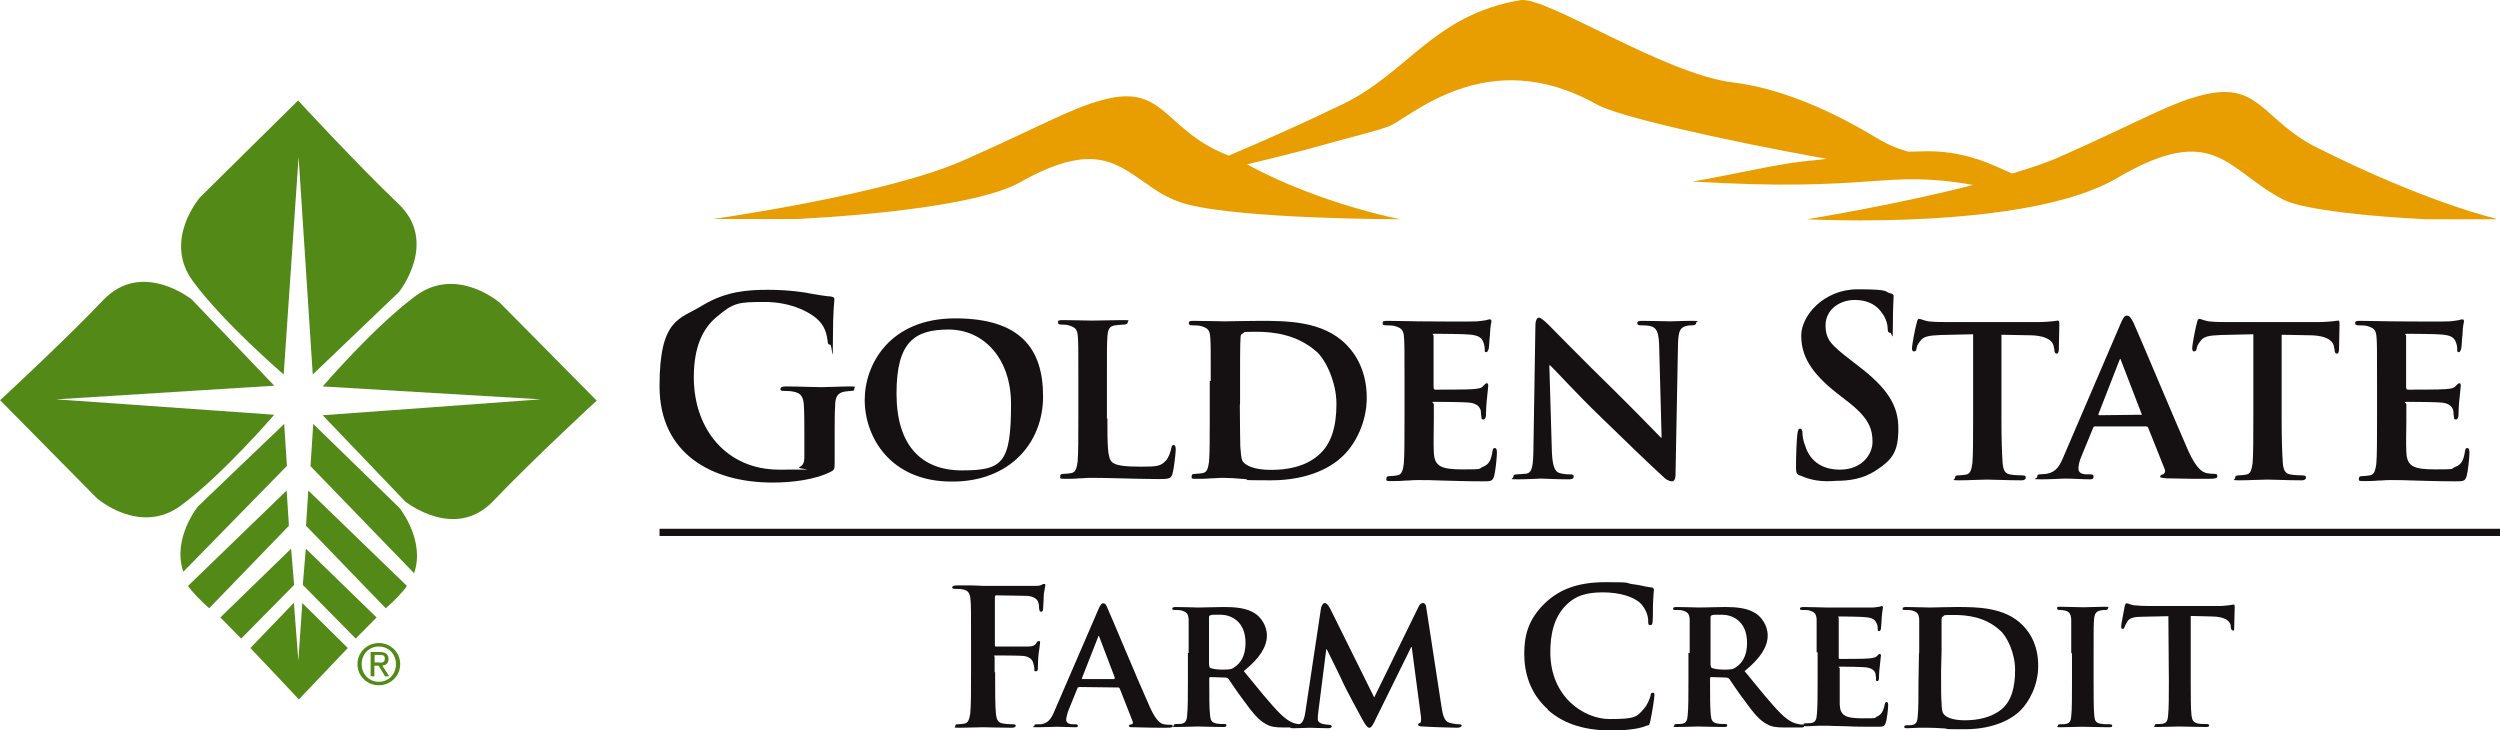 <?xml version="1.0" encoding="utf-8"?>
<svg width="1006.4" height="294.059" viewBox="0 0 1006.4 294.059" fill="none" xmlns="http://www.w3.org/2000/svg">
  <g>
    <g transform="translate(-0 40.359)">
      <g>
        <g>
          <path d="M8.6 7.9C9.9 7.9 11 7.9 11 6.3C11 4.7 9.9 4.8 8.9 4.8C8.9 4.8 6.9 4.8 6.9 4.8L6.9 7.8L8.7 7.8C8.7 7.8 8.6 7.9 8.6 7.9ZM6.8 13.4L5.3 13.4L5.3 3.6C5.3 3.6 9 3.6 9 3.6C11.3 3.6 12.5 4.5 12.5 6.4C12.5 8.3 11.4 8.9 10 9.1C10 9.1 12.8 13.4 12.8 13.4L11.1 13.4L8.5 9.1L6.8 9.1L6.8 13.4L6.8 13.4L6.8 13.4ZM8.6 15.6C12.5 15.6 15.5 12.6 15.5 8.5C15.5 4.4 12.5 1.4 8.6 1.4C4.7 1.4 1.7 4.4 1.7 8.5C1.7 12.6 4.7 15.6 8.6 15.6C8.6 15.6 8.6 15.6 8.6 15.6ZM0 8.5C0 3.6 4 0 8.6 0C13.2 0 17.2 3.6 17.2 8.5C17.2 13.4 13.2 17 8.6 17C4 17 0 13.4 0 8.5C0 8.5 0 8.5 0 8.5Z" fill="#528917" transform="translate(143.9 218.5)" />
          <path d="M1.3 0C1.3 0 29.7 27.6 29.7 27.6C26.9 30.4 24.1 33.3 21.3 36.1C21.3 36.1 0 14.5 0 14.5C0 14.5 1.2 0 1.2 0C1.2 0 1.3 0 1.3 0Z" fill="#528917" transform="translate(121.9 180.6)" />
          <path d="M28.4 0C28.4 0 0 27.6 0 27.6C2.8 30.4 5.6 33.3 8.4 36.1C8.4 36.1 29.7 14.5 29.7 14.5C29.7 14.5 28.5 0 28.5 0C28.5 0 28.4 0 28.4 0Z" fill="#528917" transform="translate(88.7 180.6)" />
          <path d="M19.3 23.3L17.5 0C17.5 0 0 18.2 0 18.2C10.6 29.3 19.5 38.9 19.5 38.9C19.5 38.9 39.2 18.2 39.2 18.2C39.2 18.2 20.9 0.1 20.9 0.1C20.9 0.1 19.3 23.4 19.3 23.4C19.3 23.4 19.3 23.3 19.3 23.3Z" fill="#528917" transform="translate(100.8 202.3)" />
          <path d="M0.9 0C0.9 0 40.6 38.4 40.6 38.4C39.4 40.5 34.8 45.1 32.1 47.4C32.1 47.4 0 14.2 0 14.2L0.9 0L0.9 0L0.9 0Z" fill="#528917" transform="translate(123.2 157.1)" />
          <path d="M39.7 0C39.7 0 0 38.4 0 38.4C1.3 40.5 5.8 45.1 8.5 47.4C8.5 47.4 40.6 14.2 40.6 14.2L39.7 0L39.7 0L39.7 0Z" fill="#528917" transform="translate(75.7 157.1)" />
          <path d="M1.1 1.52588e-05C1.1 1.52588e-05 35.8 33.8 35.8 33.8C35.8 33.8 46.3 46.8 41.7 60.1C41.7 60.1 0 17 0 17C0 17 1.1 0 1.1 0C1.1 0 1.1 1.52588e-05 1.1 1.52588e-05Z" fill="#528917" transform="translate(125 130.3)" />
          <path d="M41.766 1.52588e-05C41.766 1.52588e-05 7.066 33.2 7.066 33.2C7.066 33.2 -3.434 46.2 1.166 59.5C1.166 59.5 42.866 16.9 42.866 16.9C42.866 16.9 41.766 0 41.766 0C41.766 0 41.766 1.52588e-05 41.766 1.52588e-05Z" fill="#528917" transform="translate(72.634 130.3)" />
          <path d="M110.4 47.06C110.4 47.06 71.4 7.661 71.4 7.661C71.4 7.661 54.1 -7.439 37.5 4.761C20.9 16.96 0 41.261 0 41.261C0 41.261 87.8 46.461 87.8 46.461L1.52588e-05 52.861C1.52588e-05 52.861 33.2 87.561 33.2 87.561C33.2 87.561 53.2 103.661 68.7 87.361C84.3 70.96 110.2 47.06 110.2 47.06C110.2 47.06 110.4 47.06 110.4 47.06Z" fill="#528917" transform="translate(129.9 73.939)" />
          <path d="M47.204 0C47.204 0 7.704 39 7.704 39C7.704 39 -7.496 56.3 4.804 72.9C17.004 89.5 41.304 110.4 41.304 110.4C41.304 110.4 47.304 22.8 47.304 22.8L53.004 110.4C53.004 110.4 87.704 77.2 87.704 77.2C87.704 77.2 103.804 57.2 87.504 41.7C71.104 26.1 47.204 0.2 47.204 0.2C47.204 0.2 47.204 0 47.204 0Z" fill="#528917" transform="translate(72.896 0)" />
          <path d="M0 47.597C0 47.597 39 87.097 39 87.097C39 87.097 56.3 102.297 72.9 89.997C89.5 77.797 110.4 53.497 110.4 53.497C110.4 53.497 22.6 47.297 22.6 47.297L110.4 41.797C110.4 41.797 77.2 7.097 77.2 7.097C77.2 7.097 57.2 -9.003 41.6 7.297C26 23.697 0.1 47.597 0.1 47.597C0.1 47.597 0 47.597 0 47.597Z" fill="#528917" transform="translate(0 73.103)" />
        </g>
      </g>
    </g>
    <g transform="translate(265.5 -0)">
      <path d="M70.5 69.6C70.5 72.3 70.3 72.5 69.2 73.1C62.8 76.5 53.2 77.6 45.5 77.6C21.3 77.6 0 66.2 0 38.8C0 11.4 8.2 11.9 17.1 6.4C26.6 0.6 35.4 0 43.7 0C52 0 59.2 1.1 61.2 1.6C63.3 1.9 66.7 2.6 69 2.7C70.1 2.9 70.4 3.2 70.4 3.8C70.4 4.9 69.8 7.7 69.8 20C69.8 32.3 69.5 22.1 68.7 22.1C67.9 22.1 67.7 21.6 67.7 20.8C67.4 18.6 66.9 15.3 64.3 12.6C61.4 9.4 53.4 4.9 42.4 4.9C31.4 4.9 29.8 5.2 22.9 11C17.4 15.6 13.8 23 13.8 35.2C13.8 56.5 27.3 72.4 48.1 72.4C68.9 72.4 54.2 72.4 56.4 71.3C57.8 70.7 58.3 69.4 58.3 67.6C58.3 67.6 58.3 58.3 58.3 58.3C58.3 53.3 58.3 49.7 58.1 46.6C57.9 43.2 57.1 41.6 53.9 41C53.1 40.8 51.5 40.7 50.1 40.7C48.7 40.7 48.7 40.5 48.7 39.9C48.7 39.3 49.3 38.9 50.8 38.9C55.9 38.9 62.2 39.2 65 39.2C67.8 39.2 73.3 38.9 76.5 38.9C79.7 38.9 78.4 39.1 78.4 39.9C78.4 40.7 77.8 40.7 77.1 40.7C76.4 40.7 75.7 40.9 74.4 41C71.7 41.5 70.7 43.2 70.7 46.6C70.5 49.5 70.5 53.5 70.5 58.5C70.5 58.5 70.5 69.6 70.5 69.6L70.4 69.6C70.4 69.6 70.5 69.6 70.5 69.6Z" fill="#151011" transform="translate(0 116.66)" />
      <path d="M0 32.8C0 18.5 10.1 0 36.4 0C62.7 0 71.8 12.2 71.8 31.4C71.8 50.6 57.9 65.7 35.4 65.7C10.3 65.9 0 47.7 0 32.9C0 32.9 0 32.8 0 32.8ZM58.9 34.5C58.9 15.9 47.7 4.5 33.8 4.5C19.9 4.5 12.8 9.6 12.8 30.3C12.8 51 22.7 61.2 39.1 61.2C55.5 61.2 58.9 58.3 58.9 34.5C58.9 34.5 58.9 34.5 58.9 34.5Z" fill="#151011" transform="translate(82.6 128.16)" />
      <path d="M19.9 39.6C19.9 50.3 19.9 55.6 21.8 57.2C23.2 58.5 26.6 59 33.3 59C40 59 41.3 58.8 43.4 56.6C44.5 55.5 45.3 53.1 45.6 51.6C45.8 50.8 45.9 50.3 46.6 50.3C47.3 50.3 47.4 51.3 47.4 52.2C47.4 53.1 46.8 59.4 46.1 61.8C45.5 63.7 45.1 64 40.6 64C36.1 64 29.4 63.8 25.1 63.7C20.8 63.6 17.1 63.5 13.6 63.5C10.1 63.5 10.7 63.7 8.6 63.7C6.5 63.9 4.4 63.9 2.5 63.9C0.6 63.9 0.9 63.6 0.9 62.9C0.9 62.2 1.2 61.9 2.3 61.9C3.4 61.9 4.5 61.7 5.3 61.6C7.1 61.3 7.5 59.7 7.9 57.1C8.2 53.6 8.2 47 8.2 39.1C8.2 39.1 8.2 24.4 8.2 24.4C8.2 11.6 8.2 9.3 8 6.6C7.8 3.7 7 2.9 4.3 2.1C3.7 1.9 2.5 1.8 1.4 1.8C0.3 1.8 0 1.5 0 0.8C0 0.1 0.6 0 1.9 0C5.9 0 11.5 0.2 13.7 0.2C15.9 0.2 22.8 0 26.2 0C29.6 0 28.1 0.2 28.1 0.8C28.1 1.4 27.6 1.8 26.5 1.8C25.4 1.8 24.1 2 23.1 2.1C20.7 2.4 20.1 3.7 19.9 6.6C19.7 9.3 19.7 11.6 19.7 24.4C19.7 24.4 19.7 39.5 19.7 39.5L19.6 39.5C19.6 39.5 19.9 39.6 19.9 39.6Z" fill="#151011" transform="translate(160.4 128.86)" />
      <path d="M8.8 24.4C8.8 11.8 8.8 9.3 8.6 6.6C8.4 3.7 7.6 2.9 4.9 2.1C4.3 1.9 2.7 1.8 1.4 1.8C0.1 1.8 0 1.5 0 0.8C0 0.1 0.6 0 1.9 0C6.4 0 12 0.2 14.4 0.2C16.8 0.2 23.2 0 28.5 0C39.4 0 54 0 63.4 9.6C67.7 13.9 71.6 21 71.6 30.9C71.6 40.8 67.1 49.5 62.1 54.3C58.1 58.3 49 64.2 33 64.2C17 64.2 26.1 63.9 22.6 63.7C19.1 63.4 16 63.2 13.8 63.2C11.6 63.2 10.9 63.4 8.8 63.4C6.7 63.6 4.6 63.6 2.7 63.6C0.8 63.6 1.1 63.3 1.1 62.6C1.1 61.9 1.4 61.6 2.5 61.6C3.6 61.6 4.7 61.4 5.5 61.3C7.3 61 7.7 59.4 8.1 56.8C8.4 53.3 8.4 46.7 8.4 38.8C8.4 38.8 8.4 24.2 8.4 24.2L8.8 24.2C8.8 24.2 8.8 24.4 8.8 24.4ZM20.5 33.7C20.5 42.5 20.7 49.1 20.7 50.7C20.9 52.8 21 55.7 21.7 56.6C22.8 58.2 26.2 60 33.1 60C40 60 46.9 58.6 52 54.2C57.6 49.6 59.4 42 59.4 33.4C59.4 24.8 55.2 15.8 51.4 12.4C43.4 5.4 33.9 4.4 27.2 4.4C20.5 4.4 22.6 4.6 21.9 5C21.1 5.3 20.8 5.6 20.8 6.6C20.6 9.5 20.6 16.4 20.6 22.9C20.6 22.9 20.6 33.6 20.6 33.6L20.6 33.6C20.6 33.6 20.5 33.7 20.5 33.7Z" fill="#151011" transform="translate(213.1 129.16)" />
      <path d="M8.8 25C8.8 12.2 8.8 9.9 8.6 7.2C8.4 4.3 7.6 3.5 4.9 2.7C4.3 2.5 2.7 2.4 1.4 2.4C0.1 2.4 0 2.1 0 1.4C0 0.7 0.6 0.6 1.9 0.6C6.4 0.6 12 0.8 14.4 0.8C16.8 0.8 36.3 1 38.1 0.8C39.7 0.6 41 0.5 41.8 0.3C42.3 0.1 42.8 0 43.2 0C43.6 0 43.8 0.3 43.8 0.8C43.8 1.3 43.3 2.4 43.2 6.3C43 7.3 42.9 10.8 42.7 11.8C42.5 12.1 42.4 13.2 41.7 13.2C41 13.2 41.1 12.9 41.1 12.1C41.1 11.3 40.9 10 40.5 9.1C39.9 7.7 39.1 6.4 34.7 6.1C33.3 5.9 22.9 5.8 21.1 5.8C19.3 5.8 20.5 6.1 20.5 6.6C20.5 6.6 20.5 27.3 20.5 27.3C20.5 27.8 20.7 28.3 21.1 28.3C23 28.3 34.2 28.3 36.3 28.1C38.4 27.9 39.7 27.8 40.5 26.8C41.1 26.2 41.5 25.7 41.9 25.7C42.3 25.7 42.5 26 42.5 26.7C42.5 27.4 42.3 28.6 41.9 32.8C41.7 34.4 41.6 37.8 41.6 38.4C41.6 39 41.4 40.3 40.6 40.3C39.8 40.3 39.8 40 39.8 39.7C39.6 38.7 39.6 37.8 39.5 36.7C39 35.1 37.9 33.8 34.7 33.5C33.1 33.3 23.3 33.2 21.1 33.2C18.9 33.2 20.6 33.5 20.6 34.2C20.6 34.2 20.6 40.9 20.6 40.9C20.6 43.8 20.4 50.8 20.6 53.4C20.8 59.2 23.5 60.4 32.3 60.4C41.1 60.4 38.2 60.2 40.5 59.3C42.8 58.4 43.7 56.6 44.2 53.1C44.4 52.1 44.5 51.8 45.2 51.8C45.9 51.8 46 52.9 46 53.7C46 55.6 45.4 61.2 44.9 63C44.3 65.2 43.5 65.2 40.3 65.2C33.7 65.2 28.6 65 24.3 64.9C20.1 64.7 16.8 64.7 14.2 64.7C11.6 64.7 11.3 64.9 9.2 64.9C7.1 65.1 5 65.1 3.1 65.1C1.2 65.1 1.5 64.8 1.5 64.1C1.5 63.4 1.8 63.1 2.9 63.1C4 63.1 5.1 62.9 5.9 62.8C7.7 62.5 8.1 60.9 8.5 58.3C8.8 54.8 8.8 48.2 8.8 40.3C8.8 40.3 8.8 25.2 8.8 25.2L8.8 25.2C8.8 25.2 8.8 25 8.8 25Z" fill="#151011" transform="translate(291.1 128.559)" />
      <path d="M16.168 53.4C16.368 60 17.468 61.9 19.068 62.5C20.468 63 22.268 63.1 23.568 63.1C24.868 63.1 24.968 63.4 24.968 64.1C24.968 64.8 24.168 65.1 23.068 65.1C17.468 65.1 13.468 64.8 11.868 64.8C10.268 64.8 6.868 65.1 2.568 65.1C-1.732 65.1 0.668 64.9 0.668 64.1C0.668 63.3 1.268 63.1 2.068 63.1C2.868 63.1 4.768 62.9 6.068 62.8C8.268 62.2 8.668 59.9 8.768 52.7C8.768 52.7 9.568 2.9 9.568 2.9C9.568 1.3 10.168 0 10.968 0C11.768 0 13.168 1.3 14.668 2.7C15.768 3.8 28.768 17.1 41.368 29.4C47.268 35.2 58.868 47 60.068 48.3C60.068 48.3 60.368 48.3 60.368 48.3C60.368 48.3 59.368 11 59.368 11C59.168 5.9 58.368 4.4 56.468 3.6C55.168 3.1 53.068 3.1 51.968 3.1C50.868 3.1 50.568 2.8 50.568 2.1C50.568 1.4 51.568 1.3 52.768 1.3C57.268 1.3 61.868 1.5 63.868 1.5C65.868 1.5 68.068 1.3 72.368 1.3C76.668 1.3 74.268 1.5 74.268 2.1C74.268 2.7 73.768 3.1 72.868 3.1C71.968 3.1 71.268 3.1 70.168 3.4C67.768 4 67.168 5.6 66.968 10.3C66.968 10.3 65.968 63.2 65.968 63.2C65.968 65.1 65.368 65.9 64.568 65.9C63.168 65.9 61.868 64.9 61.068 64.1C55.568 59.1 44.768 48.7 35.768 39.9C26.268 30.8 17.168 20.7 15.468 19.2C15.468 19.2 15.168 19.2 15.168 19.2L16.168 53.2L16.168 53.2C16.168 53.2 16.168 53.4 16.168 53.4Z" fill="#151011" transform="translate(343.032 127.86)" />
      <path d="M1.9 75.1C0.3 74.5 0 74 0 71.7C0 66.2 0.3 60.3 0.5 58.7C0.7 57.3 0.8 56.1 1.6 56.1C2.4 56.1 2.6 57.1 2.6 57.7C2.6 59 2.9 61.1 3.6 62.7C5.8 70.1 11.6 72.6 17.7 72.6C26.5 72.6 30.8 66.5 30.8 61.4C30.8 56.3 29.4 51.9 21.2 45.5C21.2 45.5 16.7 42 16.7 42C5.8 33.5 2.1 26.6 2.1 18.6C2.1 10.6 11.2 0 24.8 0C38.4 0 35.4 1 37.9 1.6C38.9 1.8 39.3 2.1 39.3 2.7C39.3 4 39 6.9 39 14.6C39 22.3 38.7 17.5 37.9 17.5C37.1 17.5 36.9 16.9 36.9 15.7C36.9 14.5 36.4 11.7 34.3 9.1C32.9 7.2 30 4.3 23.6 4.3C17.2 4.3 11.9 8.5 11.9 14.4C11.9 20.3 14.1 22.4 22.3 28.7C22.3 28.7 25 30.8 25 30.8C36.8 39.8 41.2 46.7 41.2 56C41.2 65.3 39 68.5 31.9 73.1C26.9 76.3 21.5 77.1 16.2 77.1C10.4 77.6 6 76.9 1.8 75C1.8 75 1.9 75.1 1.9 75.1Z" fill="#151011" transform="translate(457.5 116.46)" />
      <path d="M24.5 6.2C24.5 6.2 11.5 6.5 11.5 6.5C6.5 6.7 4.5 7.1 3.2 9.1C2.2 10.2 1.9 11.3 1.8 12C1.7 12.7 1.5 13.1 0.8 13.1C0.1 13.1 0 12.6 0 11.7C0 10.3 1.6 2.2 1.9 1.6C2.1 0.5 2.4 0 2.9 0C3.4 0 4.5 0.6 6.6 1C9.2 1.3 12.4 1.3 15.2 1.3C15.2 1.3 50.4 1.3 50.4 1.3C53.1 1.3 55 1.1 56.3 1C57.7 0.8 58.4 0.7 58.7 0.7C59.3 0.7 59.3 1.2 59.3 2.5C59.3 3.8 59.1 10.5 59.1 12.6C58.9 13.6 58.8 14 58.3 14C57.8 14 57.3 13.7 57.3 12.4C57.3 12.4 57.1 11.4 57.1 11.4C56.9 9.2 54.7 6.6 46.9 6.6C46.9 6.6 36 6.4 36 6.4C36 6.4 36 40.4 36 40.4C36 48.1 36.2 54.7 36.5 58.4C36.8 60.8 37.3 62.4 39.9 62.7C41 62.9 43.1 63 44.4 63C45.7 63 45.8 63.5 45.8 64C45.8 64.5 45.2 65 44.2 65C38.4 65 32.7 64.7 30.3 64.7C27.9 64.7 22.5 65 18.9 65C15.3 65 17.3 64.7 17.3 64C17.3 63.3 17.6 63 18.7 63C19.8 63 21.1 62.8 21.7 62.7C23.5 62.4 23.9 60.8 24.3 58.2C24.6 54.7 24.6 48.1 24.6 40.2C24.6 40.2 24.6 6.2 24.6 6.2L24.3 6.2L24.5 6.2Z" fill="#151011" transform="translate(504.2 128.36)" />
      <path d="M24.261 44.6C23.761 44.6 23.661 44.8 23.461 45.2C23.461 45.2 18.861 56.4 18.861 56.4C17.861 58.5 17.561 60.6 17.561 61.5C17.561 62.9 18.361 63.9 21.061 63.9C21.061 63.9 22.361 63.9 22.361 63.9C23.461 63.9 23.661 64.2 23.661 64.9C23.661 65.6 23.161 65.9 22.261 65.9C19.361 65.9 15.361 65.6 12.661 65.6C9.961 65.6 7.161 65.9 2.561 65.9C-2.039 65.9 0.961 65.7 0.961 64.9C0.961 64.1 1.261 63.9 1.961 63.9C2.661 63.9 3.761 63.7 4.561 63.7C8.561 63.1 10.061 60.5 11.761 56.3C11.761 56.3 34.461 3.4 34.461 3.4C35.461 1 36.061 0 37.061 0C38.061 0 38.661 0.8 39.661 2.7C41.761 7.3 56.161 41.6 61.761 54.4C65.161 61.9 67.561 63 69.161 63.4C70.461 63.6 71.361 63.7 72.361 63.7C73.361 63.7 73.461 64 73.461 64.7C73.461 65.4 72.961 65.7 69.761 65.7C66.561 65.7 60.461 65.7 53.061 65.5C51.461 65.3 50.461 65.3 50.461 64.9C50.461 64.5 50.661 64.1 51.561 63.9C52.161 63.7 52.661 62.9 52.361 62C52.361 62 45.661 45.2 45.661 45.2C45.461 44.7 45.161 44.6 44.661 44.6C44.661 44.6 24.361 44.6 24.361 44.6L24.361 44.4L24.361 44.4C24.361 44.4 24.261 44.6 24.261 44.6ZM42.661 40C42.961 40 43.161 39.8 42.961 39.5C42.961 39.5 34.761 18.2 34.761 18.2C34.561 17.9 34.561 17.4 34.461 17.4C34.161 17.4 34.161 17.9 33.961 18.2C33.961 18.2 25.661 39.5 25.661 39.5C25.461 39.8 25.661 40.1 25.961 40.1C25.961 40.1 42.661 39.9 42.661 39.9L42.661 39.9C42.661 39.9 42.661 40 42.661 40Z" fill="#151011" transform="translate(553.639 127.06)" />
      <path d="M24.5 6.2C24.5 6.2 11.5 6.5 11.5 6.5C6.5 6.7 4.5 7.1 3.2 9.1C2.2 10.2 1.9 11.3 1.8 12C1.6 12.6 1.5 13.1 0.8 13.1C0.1 13.1 0 12.6 0 11.7C0 10.3 1.6 2.2 1.9 1.6C2.1 0.5 2.4 0 2.9 0C3.4 0 4.5 0.6 6.6 1C9.2 1.3 12.4 1.3 15.2 1.3C15.2 1.3 50.4 1.3 50.4 1.3C53.1 1.3 55 1.1 56.3 1C57.7 0.8 58.4 0.7 58.7 0.7C59.3 0.7 59.3 1.2 59.3 2.5C59.3 3.8 59.1 10.5 59.1 12.6C58.9 13.6 58.8 14 58.3 14C57.8 14 57.3 13.7 57.3 12.4C57.3 12.4 57.1 11.4 57.1 11.4C56.9 9.2 54.7 6.6 46.9 6.6C46.9 6.6 36 6.4 36 6.4C36 6.4 36 40.4 36 40.4C36 48.1 36.2 54.7 36.5 58.4C36.8 60.8 37.3 62.4 39.9 62.7C41 62.9 43.1 63 44.4 63C45.7 63 45.8 63.5 45.8 64C45.8 64.5 45.2 65 44.2 65C38.4 65 32.7 64.7 30.3 64.7C27.9 64.7 22.5 65 18.9 65C15.3 65 17.3 64.7 17.3 64C17.3 63.3 17.6 63 18.7 63C19.8 63 21.1 62.8 21.7 62.7C23.5 62.4 23.9 60.8 24.3 58.2C24.6 54.7 24.6 48.1 24.6 40.2C24.6 40.2 24.6 6.2 24.6 6.2L24.3 6.2L24.5 6.2Z" fill="#151011" transform="translate(617 128.36)" />
      <path d="M8.8 25C8.8 12.2 8.8 9.9 8.6 7.2C8.4 4.3 7.6 3.5 4.9 2.7C4.3 2.5 2.7 2.4 1.4 2.4C0.1 2.4 0 2.1 0 1.4C0 0.7 0.6 0.6 1.9 0.6C6.4 0.6 12 0.8 14.4 0.8C16.8 0.8 36.3 1 38.1 0.8C39.7 0.6 41 0.5 41.8 0.3C42.3 0.1 42.8 0 43.2 0C43.6 0 43.8 0.3 43.8 0.8C43.8 1.3 43.3 2.4 43.2 6.3C43 7.3 42.9 10.8 42.7 11.8C42.5 12.1 42.4 13.2 41.7 13.2C41 13.2 41.1 12.9 41.1 12.1C41.1 11.3 40.9 10 40.5 9.1C39.9 7.7 39.1 6.4 34.7 6.1C33.3 5.9 22.9 5.8 21.1 5.8C19.3 5.8 20.5 6.1 20.5 6.6C20.5 6.6 20.5 27.3 20.5 27.3C20.5 27.8 20.7 28.3 21.1 28.3C23 28.3 34.2 28.3 36.3 28.1C38.4 27.9 39.7 27.8 40.5 26.8C41.1 26.2 41.5 25.7 41.9 25.7C42.3 25.7 42.5 26 42.5 26.7C42.5 27.4 42.3 28.6 41.9 32.8C41.7 34.4 41.6 37.8 41.6 38.4C41.6 39 41.4 40.3 40.6 40.3C39.8 40.3 39.8 40 39.8 39.7C39.6 38.7 39.6 37.8 39.5 36.7C39 35.1 37.9 33.8 34.7 33.5C33.1 33.3 23.3 33.2 21.1 33.2C18.9 33.2 20.6 33.5 20.6 34.2C20.6 34.2 20.6 40.9 20.6 40.9C20.6 43.8 20.4 50.8 20.6 53.4C20.8 59.2 23.5 60.4 32.3 60.4C41.1 60.4 38.2 60.2 40.5 59.3C42.8 58.4 43.7 56.6 44.2 53.1C44.4 52.1 44.5 51.8 45.2 51.8C45.9 51.8 46 52.9 46 53.7C46 55.6 45.4 61.2 44.9 63C44.3 65.2 43.5 65.2 40.3 65.2C33.7 65.2 28.6 65 24.3 64.9C20.1 64.7 16.8 64.7 14.2 64.7C11.6 64.7 11.3 64.9 9.2 64.9C7.1 65.1 5 65.1 3.1 65.1C1.2 65.1 1.5 64.8 1.5 64.1C1.5 63.4 1.8 63.1 2.9 63.1C4 63.1 5.1 62.9 5.9 62.8C7.7 62.5 8.1 60.9 8.5 58.3C8.8 54.8 8.8 48.2 8.8 40.3C8.8 40.3 8.8 25.2 8.8 25.2L8.8 25.2C8.8 25.2 8.8 25 8.8 25Z" fill="#151011" transform="translate(682.6 128.559)" />
      <path d="M17.3 35.8C17.3 43 17.3 48.8 17.6 52C17.8 54.2 18.2 55.9 20.5 56.2C21.6 56.4 23.2 56.5 24.3 56.5C25.4 56.5 25.6 56.7 25.6 57.1C25.6 57.5 25.1 57.9 24 57.9C19.2 57.9 14.5 57.7 12.5 57.7C10.5 57.7 5.8 57.9 2.9 57.9C0 57.9 1.3 57.7 1.3 57.1C1.3 56.5 1.6 56.5 2.4 56.5C3.2 56.5 4.5 56.3 5.1 56.2C6.5 55.9 7 54.3 7.3 52C7.6 48.8 7.6 43.2 7.6 35.8C7.6 35.8 7.6 22.5 7.6 22.5C7.6 11 7.6 8.9 7.4 6.5C7.2 3.9 6.6 2.6 4.2 2.2C3.6 2 2.3 2 1.3 2C0.3 2 0 1.8 0 1.4C0 1 0.6 0.6 1.8 0.6C1.8 0.6 7.9 0.6 7.9 0.6C9.8 0.6 11.6 0.8 12.7 0.8C12.7 0.8 32.7 0.8 32.7 0.8C34.1 0.8 35.1 0.8 35.7 0.5C36.2 0.3 36.5 0 37 0C37.5 0 37.5 0.3 37.5 0.6C37.5 1.1 37.2 2 36.9 4C36.9 4.8 36.7 9.3 36.6 10.1C36.6 10.7 36.4 11.2 35.8 11.2C35.2 11.2 35.2 10.9 35 9.9C35 9.3 35 8.1 34.5 7C34 5.9 32.4 4.8 29.5 4.8C29.5 4.8 17.8 4.6 17.8 4.6C17.3 4.6 17.2 4.8 17.2 5.7C17.2 5.7 17.2 24.6 17.2 24.6C17.2 25.1 17.2 25.2 17.7 25.2C17.7 25.2 30.7 25.2 30.7 25.2C32.1 25.2 33.3 24.9 33.9 23.8C34.2 23.3 34.4 23 34.9 23C35.4 23 35.4 23.2 35.4 23.6C35.4 24 35.1 26 34.8 28.2C34.6 29.6 34.5 33.2 34.5 33.8C34.5 34.4 34.5 35.2 33.7 35.2C32.9 35.2 33.1 34.7 33.1 34.1C33.1 33.5 32.9 32.7 32.6 31.7C32.3 30.6 31.2 29.3 28.8 29C26.9 28.8 18.9 28.8 17.6 28.8C16.3 28.8 17.1 29 17.1 29.4C17.1 29.4 17.1 35.6 17.1 35.6L17.4 35.6C17.4 35.6 17.3 35.8 17.3 35.8Z" fill="#151011" transform="translate(117.8 235.06)" />
      <path d="M18.582 33.8C18.282 33.8 18.082 33.8 17.983 34.3C17.983 34.3 14.482 42.9 14.482 42.9C13.882 44.5 13.482 46.1 13.482 46.9C13.482 47.7 14.082 48.7 16.183 48.7C16.183 48.7 17.183 48.7 17.183 48.7C17.983 48.7 18.183 49 18.183 49.3C18.183 49.8 17.883 49.9 17.082 49.9C14.882 49.9 11.783 49.7 9.682 49.7C7.582 49.7 5.482 49.9 1.982 49.9C-1.518 49.9 0.682 49.7 0.682 49.3C0.682 48.9 0.882 48.7 1.482 48.7C1.482 48.7 3.382 48.7 3.382 48.7C6.382 48.2 7.582 46.3 8.882 43.1C8.882 43.1 26.382 2.6 26.382 2.6C27.182 0.8 27.682 0 28.282 0C29.282 0 29.582 0.6 30.182 2.1C31.782 5.6 42.782 32.1 47.182 41.8C49.782 47.6 51.682 48.5 52.782 48.7C53.782 48.9 54.582 48.9 55.382 48.9C56.182 48.9 56.382 49.1 56.382 49.5C56.382 49.9 56.082 50.1 53.482 50.1C50.882 50.1 46.282 50.1 40.682 49.9C39.382 49.9 38.782 49.9 38.782 49.4C38.782 48.9 38.982 48.8 39.582 48.8C40.182 48.8 40.582 48.2 40.182 47.4C40.182 47.4 35.082 34.4 35.082 34.4C34.882 34.1 34.782 33.9 34.482 33.9C34.482 33.9 18.782 33.7 18.782 33.7L18.782 33.7C18.782 33.7 18.582 33.8 18.582 33.8ZM32.782 30.3C33.083 30.3 33.083 30.1 33.083 30C33.083 30 26.882 13.7 26.882 13.7C26.882 13.5 26.682 13.1 26.582 13.1C26.483 13.1 26.282 13.4 26.282 13.7C26.282 13.7 19.883 30 19.883 30C19.683 30.3 19.883 30.5 20.082 30.5C20.082 30.5 32.883 30.5 32.883 30.5L32.883 30.3L32.883 30.3C32.883 30.3 32.782 30.3 32.782 30.3Z" fill="#151011" transform="translate(150.218 242.86)" />
      <path d="M6.6 18.5C6.6 18.5 6.6 4.9 6.6 4.9C6.4 2.7 5.8 2 3.7 1.4C3.2 1.2 2.1 1.2 1.1 1.2C0.1 1.2 0 1 0 0.6C0 0.2 0.5 0 1.4 0C4.9 0 9.1 0.2 10.5 0.2C12.7 0.2 18.8 0 20.9 0C25.1 0 30 0.3 33.5 2.7C35.4 4 38.1 7.2 38.1 11.5C38.1 15.8 35.4 20.5 28.8 25.8C34.7 33 39.4 38.9 43.4 42.9C47.1 46.6 49.5 46.9 50.4 47.1C51 47.3 51.5 47.3 52 47.3C52.5 47.3 52.8 47.6 52.8 47.9C52.8 48.4 52.3 48.5 51.5 48.5C51.5 48.5 45.1 48.5 45.1 48.5C41.4 48.5 39.6 48.2 37.9 47.2C35 45.8 32.4 42.7 28.8 37.7C26.1 34.2 23.3 29.8 22.6 28.9C22.3 28.6 21.8 28.4 21.3 28.4C21.3 28.4 15.4 28.2 15.4 28.2C15.1 28.2 14.9 28.4 14.9 28.7C14.9 28.7 14.9 29.7 14.9 29.7C14.9 35.6 14.9 40.8 15.2 43.5C15.4 45.4 15.7 46.5 17.8 46.9C18.8 47.1 20.2 47.1 21 47.1C21.8 47.1 21.8 47.4 21.8 47.7C21.8 48.2 21.3 48.3 20.5 48.3C16.7 48.3 11 48.1 10.1 48.1C9.2 48.1 4.6 48.3 1.9 48.3C-0.8 48.3 0.6 48.1 0.6 47.7C0.6 47.3 0.8 47.1 1.7 47.1C2.6 47.1 3.5 47.1 4.1 46.9C5.4 46.6 5.9 45.5 6 43.5C6.3 40.8 6.3 35.6 6.3 29.7C6.3 29.7 6.3 18.5 6.3 18.5L6.3 18.5L6.6 18.5ZM14.9 23.5C14.9 24.1 15.1 24.5 15.5 24.6C16.9 25.1 18.9 25.2 20.6 25.2C23.3 25.2 24.1 25 25.2 24.1C27.3 22.7 29.5 19.9 29.5 14.5C29.5 5.4 23.3 3.1 19.4 3.1C15.5 3.1 16.2 3.1 15.4 3.3C14.9 3.5 14.8 3.6 14.8 4.3C14.8 4.3 14.8 23.5 14.8 23.5L14.8 23.5C14.8 23.5 14.9 23.5 14.9 23.5Z" fill="#151011" transform="translate(206.4 244.359)" />
      <path d="M12.55 1.6C12.75 0.5 13.35 0 13.85 0C14.35 0 14.95 0.3 15.95 2.1C15.95 2.1 33.75 38 33.75 38C33.75 38 51.55 1.6 51.55 1.6C52.05 0.5 52.65 0 53.35 0C54.05 0 54.65 0.6 54.75 2.1C54.75 2.1 60.85 41.8 60.85 41.8C61.45 45.8 62.15 47.6 64.05 48.2C65.95 48.7 66.95 48.8 67.85 48.8C68.75 48.8 68.95 49 68.95 49.4C68.95 49.8 68.15 50.2 67.15 50.2C65.55 50.2 56.05 49.9 53.35 49.7C51.75 49.7 51.45 49.4 51.45 48.9C51.45 48.4 51.75 48.4 52.25 48.3C52.55 48.1 52.75 47.3 52.55 45.6C52.55 45.6 48.85 17.7 48.85 17.7L48.65 17.7C48.65 17.7 34.45 46.5 34.45 46.5C33.05 49.5 32.55 50.2 31.75 50.2C30.95 50.2 30.15 48.9 29.05 47C27.45 44.1 22.15 34.2 21.35 32.4C20.85 31.1 16.85 23.1 14.65 18.6C14.65 18.6 14.45 18.6 14.45 18.6C14.45 18.6 11.25 43.8 11.25 43.8C11.05 44.9 11.05 45.7 11.05 46.8C11.05 47.9 12.05 48.4 13.149 48.7C14.249 48.9 14.95 49 15.55 49C16.15 49 16.649 49.3 16.649 49.6C16.649 50.2 16.05 50.4 15.05 50.4C12.35 50.4 9.25 50.2 8.05 50.2C6.85 50.2 3.55 50.4 1.45 50.4C-0.65 50.4 0.15 50.2 0.15 49.6C0.15 49 0.45 49 1.25 49C2.05 49 2.25 49 3.35 48.8C5.15 48.6 5.75 45.9 6.05 43.8C6.05 43.8 12.45 1.3 12.45 1.3L12.45 1.3C12.45 1.3 12.55 1.6 12.55 1.6Z" fill="#151011" transform="translate(253.95 242.759)" />
      <path d="M9.5 51.2C2.1 44.6 0 36.1 0 28.8C0 21.5 1.6 14.7 8.8 8C14.3 3 21.4 0 32.7 0C44 0 40.2 0.3 43.6 0.8C46.5 1.1 48.9 1.9 51.1 2.1C51.9 2.1 52.2 2.6 52.2 3.1C52.2 3.6 52 4.5 51.9 7.3C51.7 9.9 51.9 14 51.7 15.5C51.7 16.6 51.5 17.3 50.7 17.3C49.9 17.3 49.9 16.7 49.9 15.7C49.9 13.3 48.8 10.7 47 8.7C44.4 6 38.7 4.1 31.6 4.1C24.5 4.1 20.7 5.7 17.4 8.7C11.9 13.8 10.5 21 10.5 28.2C10.5 46.3 24.1 55.1 34.4 55.1C44.7 55.1 45.3 54.3 48.2 50.9C49.5 49.5 50.4 47.2 50.8 45.9C51 44.6 51.1 44.5 51.8 44.5C52.5 44.5 52.4 45 52.4 45.6C52.4 46.6 51.4 53.1 50.8 55.7C50.2 58.3 50.2 57.3 48.9 57.9C45.9 59.2 40.1 59.7 35.3 59.7C25.1 59.7 16.4 57.5 9.5 51.4C9.5 51.4 9.5 51.2 9.5 51.2Z" fill="#151011" transform="translate(348.1 234.36)" />
      <path d="M6.7 18.5C6.7 18.5 6.7 4.9 6.7 4.9C6.5 2.7 5.9 2 3.8 1.4C3.3 1.2 2.2 1.2 1.1 1.2C-6.10352e-05 1.2 0 1 0 0.6C0 0.2 0.5 0 1.4 0C4.9 0 9.1 0.2 10.5 0.2C12.7 0.2 18.8 0 20.9 0C25.1 0 30 0.3 33.5 2.7C35.4 4 38.1 7.2 38.1 11.5C38.1 15.8 35.4 20.5 28.8 25.8C34.7 33 39.4 38.9 43.4 42.9C47.1 46.6 49.5 46.9 50.4 47.1C51 47.3 51.5 47.3 52 47.3C52.5 47.3 52.8 47.6 52.8 47.9C52.8 48.4 52.3 48.5 51.5 48.5C51.5 48.5 45.1 48.5 45.1 48.5C41.4 48.5 39.6 48.2 37.9 47.2C35 45.8 32.4 42.7 28.8 37.7C26.1 34.2 23.3 29.8 22.6 28.9C22.3 28.6 21.8 28.4 21.3 28.4C21.3 28.4 15.4 28.2 15.4 28.2C15.1 28.2 14.9 28.4 14.9 28.7C14.9 28.7 14.9 29.7 14.9 29.7C14.9 35.6 14.9 40.8 15.2 43.5C15.4 45.4 15.7 46.5 17.8 46.9C18.8 47.1 20.2 47.1 21 47.1C21.8 47.1 21.8 47.4 21.8 47.7C21.8 48.2 21.3 48.3 20.4 48.3C16.6 48.3 10.9 48.1 10 48.1C9.1 48.1 4.5 48.3 1.8 48.3C-0.9 48.3 0.5 48.1 0.5 47.7C0.5 47.3 0.7 47.1 1.6 47.1C2.5 47.1 3.4 47.1 4 46.9C5.3 46.6 5.8 45.5 5.9 43.5C6.2 40.8 6.2 35.6 6.2 29.7C6.2 29.7 6.2 18.5 6.2 18.5L6.5 18.5L6.7 18.5ZM15.2 23.5C15.2 24.1 15.4 24.5 15.8 24.6C17.2 25.1 19.2 25.2 20.9 25.2C23.6 25.2 24.4 25 25.5 24.1C27.6 22.7 29.8 19.9 29.8 14.5C29.8 5.4 23.6 3.1 19.7 3.1C15.8 3.1 16.5 3.1 15.7 3.3C15.2 3.5 15.1 3.6 15.1 4.3C15.1 4.3 15.1 23.5 15.1 23.5L15.1 23.5C15.1 23.5 15.2 23.5 15.2 23.5Z" fill="#151011" transform="translate(408 244.359)" />
      <path d="M6.7 18.9C6.7 18.9 6.7 5.3 6.7 5.3C6.5 3.1 5.9 2.4 3.8 1.8C3.3 1.6 2.2 1.6 1.1 1.6C-6.10352e-05 1.6 0 1.4 0 1C0 0.6 0.5 0.4 1.4 0.4C4.9 0.4 9.1 0.6 11 0.6C11 0.6 29.1 0.6 29.1 0.6C30.4 0.6 31.3 0.3 31.8 0.3C32.3 0.3 32.6 0 32.9 0C33.2 0 33.4 0.3 33.4 0.6C33.4 1.1 33.1 1.9 32.9 4.8C32.9 5.4 32.7 8.3 32.6 9C32.6 9.3 32.4 10.1 31.8 10.1C31.2 10.1 31.3 9.8 31.3 9.3C31.3 8.8 31.3 7.7 30.8 6.9C30.3 5.8 29.7 4.8 26.5 4.5C25.4 4.3 17.4 4.2 16.1 4.2C14.8 4.2 15.6 4.4 15.6 4.8C15.6 4.8 15.6 20.7 15.6 20.7C15.6 21 15.6 21.3 16.1 21.3C17.5 21.3 26.2 21.3 27.8 21.1C29.4 20.9 30.4 20.8 31 20.1C31.5 19.6 31.8 19.3 32.1 19.3C32.4 19.3 32.6 19.6 32.6 19.9C32.6 20.2 32.4 21.3 32.1 24.5C31.9 25.8 31.8 28.4 31.8 28.8C31.8 29.2 31.8 30.2 31.2 30.2C30.6 30.2 30.6 30 30.6 29.7C30.6 29.1 30.6 28.3 30.4 27.3C30.1 26 29.1 25.1 26.7 24.7C25.4 24.5 17.9 24.4 16.3 24.4C14.7 24.4 16 24.7 16 25C16 25 16 39.7 16 39.7C16.2 44 18.2 45.2 25 45.2C31.8 45.2 29.5 45.2 31.2 44.4C32.8 43.6 33.6 42.3 34.1 39.6C34.3 39 34.4 38.6 34.9 38.6C35.4 38.6 35.5 39.4 35.5 40C35.5 41.4 35 45.8 34.5 47C34 48.6 33.4 48.6 31 48.6C26 48.6 22 48.6 18.8 48.4C15.6 48.4 13 48.2 11.1 48.2C11.1 48.2 7.3 48.2 7.3 48.2C5.7 48.2 4.1 48.4 2.7 48.4C1.3 48.4 1.4 48.2 1.4 47.8C1.4 47.4 1.6 47.2 2.5 47.2C3.4 47.2 4.3 47.2 4.9 47C6.2 46.7 6.7 45.6 6.8 43.6C7.1 40.9 7.1 35.7 7.1 29.8C7.1 29.8 7.1 18.6 7.1 18.6L6.6 18.6L6.7 18.9Z" fill="#151011" transform="translate(459.1 243.96)" />
      <path d="M6.7 18.5C6.7 18.5 6.7 4.9 6.7 4.9C6.5 2.7 5.9 2 3.8 1.4C3.3 1.2 2.2 1.2 1.1 1.2C-6.10352e-05 1.2 0 1 0 0.6C0 0.2 0.5 0 1.4 0C4.9 0 9.1 0.2 11 0.2C12.9 0.2 17.7 0 21.7 0C30 0 41.2 0 48.4 7.4C51.8 10.8 54.6 16 54.6 23.7C54.6 31.4 51.1 38 47.4 41.7C44.4 44.7 37.3 49.2 25.1 49.2C12.9 49.2 19.8 49 17.1 48.9C14.4 48.7 12 48.6 10.4 48.6C10.4 48.6 6.6 48.6 6.6 48.6C5 48.6 3.4 48.8 2 48.8C0.6 48.8 0.7 48.6 0.7 48.2C0.7 47.8 0.9 47.6 1.8 47.6C2.7 47.6 3.6 47.6 4.2 47.4C5.5 47.1 6 46 6.1 44C6.4 41.3 6.4 36.1 6.4 30.2C6.4 30.2 6.6 18.7 6.6 18.7L6.6 18.7L6.7 18.5ZM15.5 25.5C15.5 32.4 15.5 37.2 15.7 38.5C15.7 40.1 15.9 42.4 16.5 43C17.3 44.3 20 45.6 25.1 45.6C30.2 45.6 35.7 44.5 39.7 41.3C44 37.8 45.3 32 45.3 25.3C45.3 18.6 42.1 11.8 39.1 9.3C33 3.8 25.6 3.2 20.5 3.2C15.4 3.2 17 3.4 16.5 3.7C15.9 3.9 15.7 4.2 15.7 5C15.7 5 15.7 17.6 15.7 17.6L15.5 25.6L15.5 25.6C15.5 25.6 15.5 25.5 15.5 25.5Z" fill="#151011" transform="translate(500.4 244.359)" />
      <path d="M5.7 18.606C5.7 18.606 5.7 5.006 5.7 5.006C5.5 2.806 4.9 2.106 3.5 1.606C2.7 1.406 1.9 1.306 1.1 1.306C0.3 1.306 0 1.106 0 0.506C0 -0.094 0.5 0.006 1.6 0.006C4.2 0.006 8.6 0.206 10.6 0.206C12.6 0.206 16.5 0.006 19.1 0.006C21.7 0.006 20.5 0.206 20.5 0.506C20.5 1.106 20.2 1.306 19.4 1.306C18.6 1.306 18.1 1.306 17.5 1.506C15.7 1.806 15.1 2.806 14.9 5.006C14.7 7.106 14.7 8.906 14.7 18.606C14.7 18.606 14.7 30.006 14.7 30.006C14.7 36.206 14.7 41.406 15 44.106C15.2 45.906 15.6 46.806 17.7 47.106C18.7 47.306 20.1 47.306 21.1 47.306C22.1 47.306 22.2 47.606 22.2 47.906C22.2 48.406 21.7 48.506 20.9 48.506C16.6 48.506 11.9 48.306 10.2 48.306C8.5 48.306 4.1 48.506 1.6 48.506C-0.9 48.506 0.3 48.306 0.3 47.906C0.3 47.506 0.5 47.306 1.4 47.306C2.3 47.306 3.2 47.306 3.8 47.106C5.1 46.806 5.6 45.806 5.7 44.106C6 41.406 6 36.206 6 30.206C6 30.206 6 18.706 6 18.706L5.7 18.706L5.7 18.606Z" fill="#151011" transform="translate(562.6 244.253)" />
      <path d="M18.8 5.2C18.8 5.2 8.9 5.4 8.9 5.4C5.1 5.4 3.4 5.9 2.5 7.3C1.9 8.3 1.5 9.1 1.4 9.5C1.2 10 1.1 10.3 0.6 10.3C0.1 10.3 0 10 0 9.2C0 8.4 1.3 2 1.4 1.3C1.6 0.5 1.7 0 2.2 0C2.7 0 3.5 0.5 5.1 0.8C7 1 9.6 1.1 11.8 1.1C11.8 1.1 38.9 1.1 38.9 1.1C41 1.1 42.4 0.9 43.4 0.8C44.5 0.6 45 0.5 45.2 0.5C45.7 0.5 45.7 0.8 45.7 1.9C45.7 3 45.5 8 45.5 9.8C45.5 11.6 45.3 10.9 44.9 10.9C44.5 10.9 44.3 10.6 44.1 9.6C44.1 9.6 44.1 9 44.1 9C43.9 7.4 42.2 5.3 36.3 5.3C36.3 5.3 28 5.1 28 5.1C28 5.1 28 31.2 28 31.2C28 37.1 28 42.3 28.3 45C28.5 46.8 28.9 48 30.9 48.4C31.9 48.6 33.3 48.6 34.3 48.6C35.3 48.6 35.4 48.9 35.4 49.2C35.4 49.7 34.9 49.8 34.1 49.8C29.8 49.8 25.3 49.6 23.4 49.6C21.5 49.6 17.3 49.8 14.8 49.8C12.3 49.8 13.5 49.6 13.5 49.2C13.5 48.8 13.7 48.6 14.6 48.6C15.5 48.6 16.4 48.6 17 48.4C18.3 48.1 18.8 47 18.9 45C19.2 42.3 19.2 37.1 19.2 31.2C19.2 31.2 19 5.1 19 5.1L19 5.1L18.8 5.2Z" fill="#151011" transform="translate(588.4 242.86)" />
      <rect width="740.9" height="2.9" fill="#151011" fill-rule="evenodd" transform="translate(0 212.86)" />
      <path d="M718 88.059C718 88.059 690.6 81.959 645.6 59.359C623.3 48.16 622.7 31.959 598.5 38.559C585.4 42.059 574.2 48.959 542.8 62.859C537.2 65.46 530.3 67.659 523 69.859C516.9 67.26 509.7 63.26 498.3 61.559C490.9 60.459 485.3 61.059 481.2 61.059C473.7 58.959 470.8 56.859 464.4 53.159C448.4 43.859 429 35.359 410.4 33.159C382.6 29.659 335.5 -1.541 325.1 0.059C290.2 5.959 280 29.059 253.7 41.859C235.9 50.459 220.2 57.359 207.6 62.66C206.3 62.16 205 61.559 203.9 61.059C181.3 50.66 181 33.66 156.8 40.26C143.7 43.76 132.3 50.66 100.9 64.559C69.5 78.46 0 88.159 0 88.159C0 88.159 34.1 88.159 34.1 88.159C64.4 86.559 107.4 82.359 123.5 73.46C153.8 56.359 162.7 66.059 175.9 74.859C175.4 75.059 174.9 75.159 174.9 75.159C174.9 75.159 175.4 75.159 175.9 74.96C180.1 77.859 184.7 80.559 190.6 82.159C213.3 88.26 276.7 88.26 276.7 88.26C276.7 88.26 244.4 82.159 215 66.159C226.2 63.459 238.1 60.559 248.1 57.66C256.6 55.26 266 53.059 271.8 50.959C280.3 47.959 311.3 16.86 356 42.16C364.2 46.76 405.6 56.26 448.4 63.959C446 64.26 443.1 64.559 438.2 65.059C426.8 66.359 409.5 70.559 394.3 73.059C467.8 77.559 471.3 68.059 507.3 74.46C476.9 82.359 440.4 88.26 440.4 88.26C440.4 88.26 528.8 93.059 565.1 71.76C604.8 48.359 609.6 68.859 632.2 80.359C640.2 84.559 668.6 87.26 689.5 88.26C689.5 88.26 717.8 88.26 717.8 88.26L717.8 87.96L717.8 87.96C717.8 87.96 718 88.059 718 88.059Z" fill="#E89D00" transform="translate(21.5 0)" />
    </g>
  </g>
</svg>